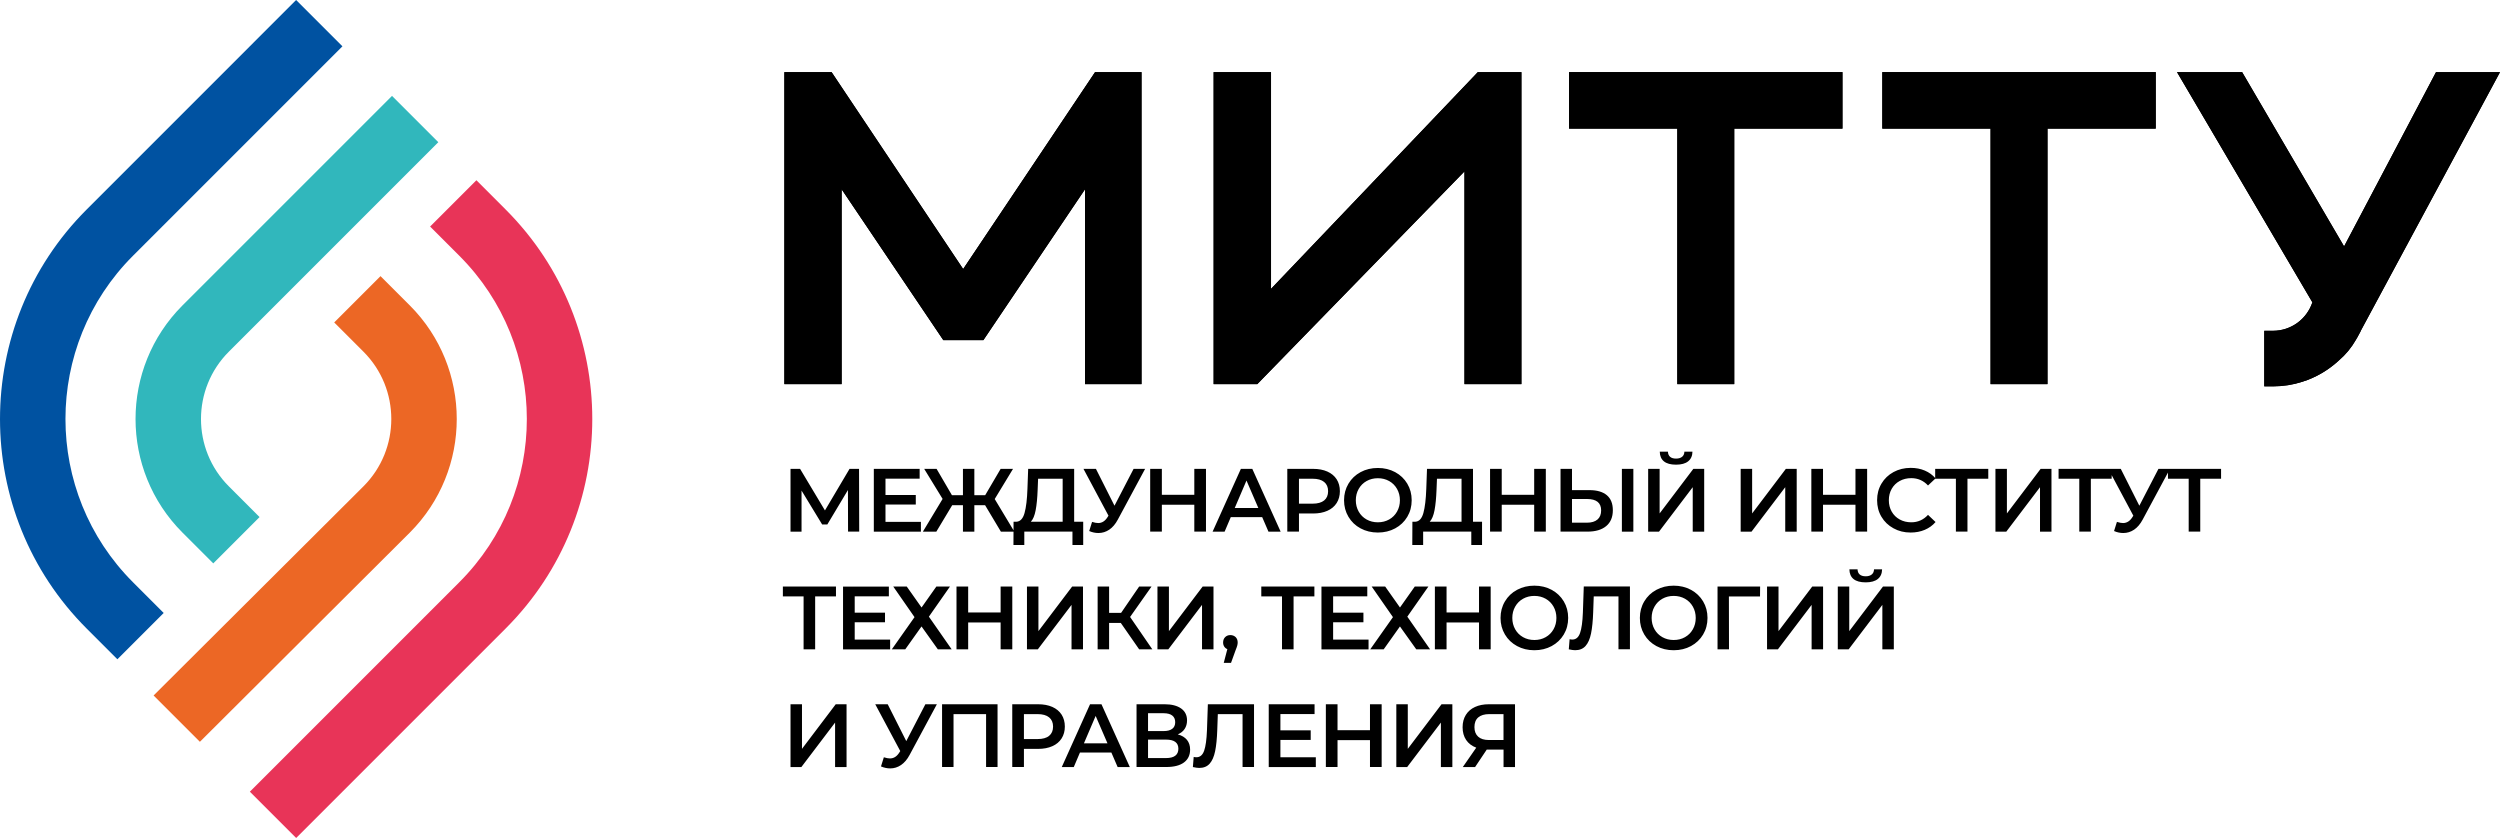 <?xml version="1.0" encoding="UTF-8"?> <!-- Generator: Adobe Illustrator 27.6.1, SVG Export Plug-In . SVG Version: 6.00 Build 0) --> <svg xmlns="http://www.w3.org/2000/svg" xmlns:xlink="http://www.w3.org/1999/xlink" x="0px" y="0px" viewBox="0 0 732.62 245.58" style="enable-background:new 0 0 732.62 245.58;" xml:space="preserve"> <style type="text/css"> .st0{fill:#0052A1;} .st1{fill:#31B7BC;} .st2{fill:#EC6725;} .st3{fill:#E83458;} </style> <g id="Layer_1"> <path class="st0" d="M47.97,179.63L34.4,193.2l-9.01-9.01c-33.85-33.85-33.85-88.94,0-122.79L86.78,0l13.57,13.57L38.96,74.96 c-26.37,26.37-26.37,69.28,0,95.66L47.97,179.63z"></path> <polygon points="334.52,21.13 334.52,112.57 317.96,112.57 317.96,55.47 288.18,99.67 276.43,99.67 246.64,55.47 246.64,112.57 229.86,112.57 229.86,21.13 243.69,21.13 282.25,78.84 320.91,21.13 "></polygon> <polygon points="445.85,21.13 445.85,112.57 429.16,112.57 429.16,50.23 368.44,112.57 355.65,112.57 355.65,21.13 372.47,21.13 372.47,84.65 433.08,21.13 "></polygon> <polygon points="539.93,21.13 539.93,37.69 508.22,37.69 508.22,112.57 491.53,112.57 491.53,37.69 459.81,37.69 459.81,21.13 "></polygon> <polygon points="631.73,21.13 631.73,37.69 600.01,37.69 600.01,112.57 583.33,112.57 583.33,37.69 551.61,37.69 551.61,21.13 "></polygon> <path d="M732.62,21.14h-18.75l-26.93,51.05v0.03l0,0.01l-29.89-51.09h-19.08l39.67,67.46c-1.61,4.85-6.18,8.34-11.56,8.34h-2.54 v16.28h2.54c3,0,5.9-0.46,8.62-1.35c4.05-1.27,7.68-3.45,10.72-6.26c1.96-1.67,3.64-3.7,5.02-6.11l0.17-0.31 c0.06-0.11,0.14-0.21,0.2-0.32l0.86-1.6c0.05-0.05,0.08-0.13,0.1-0.2c0.03-0.07,0.05-0.13,0.08-0.2L732.62,21.14z"></path> </g> <g id="Layer_2"> <path class="st1" d="M76.06,151.53L62.5,165.1l-9.01-9.01c-18.36-18.36-18.36-48.24,0-66.6l61.39-61.39l13.57,13.57l-61.39,61.39 c-10.88,10.88-10.88,28.58,0,39.46L76.06,151.53z"></path> </g> <g id="Layer_3"> <path class="st2" d="M120.08,156.09l-61.5,61.29l-13.57-13.57l61.5-61.29c10.88-10.88,10.88-28.58,0-39.46l-8.57-8.57l13.57-13.57 l8.57,8.57C138.44,107.85,138.44,137.73,120.08,156.09"></path> </g> <g id="Layer_4"> <path class="st3" d="M148.18,184.18l-61.39,61.39l-13.57-13.57l61.39-61.39c26.37-26.37,26.37-69.28,0-95.65l-8.57-8.57 l13.57-13.57l8.57,8.58C182.03,95.25,182.03,150.33,148.18,184.18"></path> </g> <g id="Layer_5"> <polygon points="334.52,21.13 334.52,112.57 317.96,112.57 317.96,55.47 288.18,99.67 276.43,99.67 246.64,55.47 246.64,112.57 229.86,112.57 229.86,21.13 243.69,21.13 282.25,78.84 320.91,21.13 "></polygon> <polygon points="445.85,21.13 445.85,112.57 429.16,112.57 429.16,50.23 368.44,112.57 355.65,112.57 355.65,21.13 372.47,21.13 372.47,84.65 433.08,21.13 "></polygon> <polygon points="539.93,21.13 539.93,37.69 508.22,37.69 508.22,112.57 491.53,112.57 491.53,37.69 459.81,37.69 459.81,21.13 "></polygon> <polygon points="631.73,21.13 631.73,37.69 600.01,37.69 600.01,112.57 583.33,112.57 583.33,37.69 551.61,37.69 551.61,21.13 "></polygon> <path d="M732.62,21.14h-18.75l-26.93,51.05v0.03l0,0.01l-29.89-51.09h-19.08l39.67,67.46c-1.61,4.85-6.18,8.34-11.56,8.34h-2.54 v16.28h2.54c3,0,5.9-0.46,8.62-1.35c4.05-1.27,7.68-3.45,10.72-6.26c1.96-1.67,3.64-3.7,5.02-6.11l0.17-0.31 c0.06-0.11,0.14-0.21,0.2-0.32l0.86-1.6c0.05-0.05,0.08-0.13,0.1-0.2c0.03-0.07,0.05-0.13,0.08-0.2L732.62,21.14z"></path> </g> <g id="Layer_6"> <path d="M436.42,209.27h4.18v7.59h-4.31c-1.37,0-2.41-0.33-3.13-0.99c-0.72-0.66-1.08-1.59-1.08-2.8c0-1.24,0.37-2.19,1.12-2.84 C433.94,209.6,435.02,209.27,436.42,209.27 M436.31,206.38c-1.56,0-2.92,0.27-4.07,0.8c-1.16,0.53-2.05,1.31-2.68,2.32 c-0.63,1.02-0.95,2.22-0.95,3.63c0,1.45,0.35,2.69,1.04,3.72c0.69,1.02,1.68,1.77,2.96,2.25l-3.94,5.68h3.6l3.42-5.12h0.37h4.55 v5.12h3.36v-18.39H436.31z M409.19,224.78h3.18l9.88-13.03v13.03h3.36v-18.39h-3.18l-9.88,13.06v-13.06h-3.36V224.78z M401.47,206.38v7.6h-9.51v-7.6h-3.42v18.39h3.42v-7.88h9.51v7.88h3.42v-18.39H401.47z M375.22,221.91v-5.07h8.88v-2.81h-8.88 v-4.78h10.01v-2.86H371.8v18.39h13.8v-2.86H375.22z M353.96,206.38l-0.26,7.62c-0.11,2.73-0.38,4.73-0.83,6 c-0.45,1.27-1.2,1.91-2.27,1.91c-0.3,0-0.56-0.03-0.79-0.1l-0.24,2.97c0.79,0.18,1.41,0.26,1.87,0.26c1.3,0,2.31-0.42,3.05-1.25 c0.74-0.83,1.27-2.05,1.6-3.65c0.33-1.6,0.54-3.69,0.63-6.27l0.16-4.6h7.25v15.5h3.36v-18.39H353.96z M341.69,222.15h-5.26v-5.41 h5.26c2.42,0,3.63,0.89,3.63,2.68C345.31,221.24,344.1,222.15,341.69,222.15 M336.43,209.01H341c1.1,0,1.95,0.22,2.52,0.67 c0.58,0.45,0.87,1.1,0.87,1.96s-0.29,1.51-0.87,1.94c-0.58,0.44-1.42,0.66-2.52,0.66h-4.57V209.01z M345.15,215.21 c0.88-0.37,1.55-0.9,2.01-1.6c0.46-0.7,0.7-1.53,0.7-2.5c0-1.51-0.58-2.67-1.73-3.49c-1.16-0.82-2.77-1.24-4.84-1.24h-8.23v18.39 h8.73c2.26,0,3.98-0.45,5.18-1.34c1.19-0.89,1.79-2.15,1.79-3.76c0-1.14-0.31-2.09-0.92-2.85 C347.22,216.07,346.33,215.53,345.15,215.21 M317.64,217.84l3.44-8.04l3.47,8.04H317.64z M327.52,224.78h3.57l-8.3-18.39h-3.36 l-8.28,18.39h3.52l1.81-4.26h9.2L327.52,224.78z M304.05,216.58h-3.99v-7.31h3.99c1.49,0,2.62,0.32,3.39,0.95 c0.77,0.63,1.16,1.53,1.16,2.71c0,1.17-0.39,2.08-1.16,2.71S305.54,216.58,304.05,216.58 M304.21,206.38h-7.57v18.39h3.42v-5.31 h4.15c1.59,0,2.98-0.26,4.17-0.79c1.18-0.52,2.09-1.28,2.72-2.27c0.63-0.99,0.95-2.15,0.95-3.48c0-1.35-0.32-2.51-0.95-3.5 c-0.63-0.98-1.54-1.73-2.72-2.26C307.19,206.64,305.81,206.38,304.21,206.38 M276.07,206.38v18.39h3.36v-15.5h9.54v15.5h3.36 v-18.39H276.07z M271.18,206.38l-5.6,10.8l-5.44-10.8h-3.65l7.33,13.72l-0.29,0.45c-0.72,1.14-1.63,1.71-2.73,1.71 c-0.47,0-1.07-0.11-1.79-0.34l-0.84,2.68c0.89,0.38,1.8,0.58,2.71,0.58c1.14,0,2.19-0.33,3.17-0.99c0.97-0.66,1.81-1.64,2.51-2.96 l7.99-14.85H271.18z M231.66,224.78h3.18l9.88-13.03v13.03h3.36v-18.39h-3.18l-9.88,13.06v-13.06h-3.36V224.78z"></path> <path d="M546.73,170.66c1.56,0,2.75-0.33,3.56-0.99c0.82-0.66,1.23-1.6,1.25-2.82h-2.36c-0.02,0.65-0.24,1.15-0.67,1.5 c-0.43,0.35-1.02,0.53-1.77,0.53c-0.77,0-1.36-0.18-1.76-0.53c-0.4-0.35-0.61-0.85-0.63-1.5h-2.39c0.02,1.24,0.42,2.19,1.22,2.84 C543.97,170.33,545.16,170.66,546.73,170.66 M538.56,190.29h3.18l9.88-13.03v13.03h3.36v-18.4h-3.18l-9.88,13.06v-13.06h-3.36 V190.29z M517.83,190.29h3.18l9.88-13.03v13.03h3.36v-18.4h-3.18l-9.88,13.06v-13.06h-3.36V190.29z M515.8,171.89h-12.48v18.4h3.36 l-0.03-15.5h9.12L515.8,171.89z M490.47,187.55c-1.23,0-2.33-0.28-3.31-0.83c-0.98-0.55-1.75-1.32-2.31-2.31 c-0.56-0.99-0.84-2.1-0.84-3.32c0-1.23,0.28-2.33,0.84-3.32c0.56-0.99,1.33-1.76,2.31-2.31c0.98-0.55,2.08-0.83,3.31-0.83 s2.33,0.28,3.31,0.83c0.98,0.55,1.75,1.32,2.31,2.31c0.56,0.99,0.84,2.1,0.84,3.32c0,1.23-0.28,2.34-0.84,3.32 c-0.56,0.99-1.33,1.76-2.31,2.31C492.8,187.28,491.7,187.55,490.47,187.55 M490.47,190.55c1.88,0,3.57-0.41,5.07-1.22 c1.51-0.82,2.69-1.94,3.55-3.38c0.86-1.44,1.29-3.06,1.29-4.86c0-1.8-0.43-3.42-1.29-4.86c-0.86-1.44-2.04-2.56-3.55-3.38 c-1.51-0.81-3.2-1.22-5.07-1.22s-3.57,0.41-5.07,1.22c-1.51,0.81-2.69,1.94-3.55,3.39c-0.86,1.44-1.29,3.06-1.29,4.85 c0,1.79,0.43,3.4,1.29,4.85c0.86,1.45,2.04,2.57,3.55,3.39C486.91,190.14,488.6,190.55,490.47,190.55 M464.12,171.89l-0.26,7.62 c-0.1,2.73-0.38,4.73-0.83,6c-0.45,1.27-1.2,1.91-2.27,1.91c-0.3,0-0.56-0.04-0.79-0.11l-0.24,2.97c0.79,0.18,1.41,0.26,1.87,0.26 c1.3,0,2.31-0.42,3.05-1.25c0.74-0.83,1.27-2.05,1.6-3.65s0.54-3.69,0.63-6.27l0.16-4.6h7.25v15.5h3.36v-18.4H464.12z M449.64,187.55c-1.23,0-2.33-0.28-3.31-0.83c-0.98-0.55-1.75-1.32-2.31-2.31c-0.56-0.99-0.84-2.1-0.84-3.32 c0-1.23,0.28-2.33,0.84-3.32c0.56-0.99,1.33-1.76,2.31-2.31c0.98-0.55,2.08-0.83,3.31-0.83c1.23,0,2.33,0.28,3.31,0.83 c0.98,0.55,1.75,1.32,2.31,2.31c0.56,0.99,0.84,2.1,0.84,3.32c0,1.23-0.28,2.34-0.84,3.32c-0.56,0.99-1.33,1.76-2.31,2.31 C451.97,187.28,450.86,187.55,449.64,187.55 M449.64,190.55c1.87,0,3.56-0.41,5.07-1.22c1.51-0.82,2.69-1.94,3.55-3.38 c0.86-1.44,1.29-3.06,1.29-4.86c0-1.8-0.43-3.42-1.29-4.86c-0.86-1.44-2.04-2.56-3.55-3.38c-1.51-0.81-3.2-1.22-5.07-1.22 c-1.88,0-3.57,0.41-5.07,1.22c-1.51,0.81-2.69,1.94-3.55,3.39c-0.86,1.44-1.29,3.06-1.29,4.85c0,1.79,0.43,3.4,1.29,4.85 c0.86,1.45,2.04,2.57,3.55,3.39C446.07,190.14,447.76,190.55,449.64,190.55 M433.42,171.89v7.59h-9.51v-7.59h-3.42v18.4h3.42v-7.88 h9.51v7.88h3.42v-18.4H433.42z M401.97,171.89l6.23,8.96l-6.65,9.43h3.94l4.76-6.7l4.78,6.7h4.05l-6.67-9.57l6.18-8.83h-3.99 l-4.34,6.15l-4.34-6.15H401.97z M390.67,187.42v-5.07h8.88v-2.81h-8.88v-4.78h10.01v-2.86h-13.43v18.4h13.8v-2.86H390.67z M385.18,171.89h-15.56v2.89h6.07v15.5h3.39v-15.5h6.1V171.89z M360.55,186.11c-0.61,0-1.12,0.2-1.52,0.6 c-0.4,0.4-0.6,0.93-0.6,1.58c0,0.46,0.11,0.85,0.33,1.19c0.22,0.34,0.52,0.59,0.91,0.75l-1.05,4.02h2.13l1.34-3.71 c0.25-0.61,0.41-1.07,0.49-1.38c0.08-0.31,0.12-0.6,0.12-0.88c0-0.65-0.2-1.17-0.6-1.58C361.67,186.31,361.17,186.11,360.55,186.11 M339.19,190.29h3.18l9.88-13.03v13.03h3.36v-18.4h-3.18l-9.88,13.06v-13.06h-3.36V190.29z M333.83,190.29h3.86l-6.52-9.49 l6.28-8.91h-3.63l-5.28,7.7h-3.52v-7.7h-3.36v18.4h3.36v-7.75h3.42L333.83,190.29z M300.95,190.29h3.18l9.88-13.03v13.03h3.36 v-18.4h-3.18l-9.88,13.06v-13.06h-3.36V190.29z M293.23,171.89v7.59h-9.51v-7.59h-3.42v18.4h3.42v-7.88h9.51v7.88h3.42v-18.4 H293.23z M261.77,171.89l6.23,8.96l-6.65,9.43h3.94l4.76-6.7l4.78,6.7h4.05l-6.67-9.57l6.18-8.83h-3.99l-4.34,6.15l-4.34-6.15 H261.77z M250.47,187.42v-5.07h8.88v-2.81h-8.88v-4.78h10.01v-2.86h-13.43v18.4h13.8v-2.86H250.47z M244.98,171.89h-15.56v2.89 h6.07v15.5h3.39v-15.5h6.1V171.89z"></path> <path d="M650.88,137.4h-15.56v2.89h6.07v15.5h3.39v-15.5h6.1V137.4z M632.53,137.4l-5.6,10.8l-5.44-10.8h-3.65l7.33,13.72 l-0.29,0.45c-0.72,1.14-1.63,1.71-2.73,1.71c-0.47,0-1.07-0.11-1.79-0.34l-0.84,2.68c0.89,0.39,1.8,0.58,2.71,0.58 c1.14,0,2.19-0.33,3.17-0.98c0.97-0.66,1.81-1.64,2.51-2.96l7.99-14.85H632.53z M618.82,137.4h-15.56v2.89h6.07v15.5h3.39v-15.5 h6.1V137.4z M584.76,155.8h3.18l9.88-13.03v13.03h3.36V137.4H598l-9.88,13.06V137.4h-3.36V155.8z M582.66,137.4H567.1v2.89h6.07 v15.5h3.39v-15.5h6.1V137.4z M559.9,156.06c1.51,0,2.89-0.26,4.14-0.79c1.25-0.53,2.31-1.29,3.17-2.29l-2.21-2.1 c-1.33,1.45-2.97,2.18-4.91,2.18c-1.26,0-2.39-0.28-3.39-0.83c-1-0.55-1.78-1.32-2.34-2.3c-0.56-0.98-0.84-2.09-0.84-3.34 c0-1.24,0.28-2.36,0.84-3.34c0.56-0.98,1.34-1.75,2.34-2.3c1-0.55,2.13-0.83,3.39-0.83c1.94,0,3.58,0.72,4.91,2.15l2.21-2.08 c-0.86-1-1.91-1.76-3.15-2.29c-1.24-0.53-2.62-0.79-4.13-0.79c-1.86,0-3.53,0.41-5.03,1.22c-1.5,0.82-2.68,1.94-3.53,3.38 c-0.86,1.44-1.29,3.06-1.29,4.86c0,1.8,0.42,3.43,1.27,4.86c0.85,1.44,2.02,2.56,3.52,3.38 C556.37,155.65,558.04,156.06,559.9,156.06 M543.74,137.4v7.6h-9.51v-7.6h-3.42v18.39h3.42v-7.88h9.51v7.88h3.42V137.4H543.74z M510.1,155.8h3.18l9.88-13.03v13.03h3.36V137.4h-3.18l-9.88,13.06V137.4h-3.36V155.8z M491.16,136.17c1.56,0,2.75-0.33,3.56-0.99 c0.82-0.66,1.23-1.6,1.25-2.82h-2.36c-0.02,0.65-0.24,1.15-0.67,1.5c-0.43,0.35-1.02,0.53-1.77,0.53c-0.77,0-1.36-0.17-1.76-0.53 c-0.4-0.35-0.61-0.85-0.63-1.5h-2.39c0.02,1.24,0.42,2.19,1.22,2.84C488.39,135.84,489.58,136.17,491.16,136.17 M482.99,155.8h3.18 l9.88-13.03v13.03h3.36V137.4h-3.18l-9.88,13.06V137.4h-3.36V155.8z M475.29,155.8h3.36V137.4h-3.36V155.8z M465.06,153.17h-4.39 v-6.94h4.39c2.77,0,4.15,1.11,4.15,3.34c0,1.17-0.36,2.07-1.08,2.68C467.42,152.86,466.39,153.17,465.06,153.17 M465.77,143.63 h-5.1v-6.23h-3.36v18.39h7.91c2.35,0,4.17-0.54,5.47-1.62c1.3-1.08,1.95-2.63,1.95-4.66c0-1.94-0.59-3.41-1.77-4.4 C469.68,144.12,467.98,143.63,465.77,143.63 M449.59,137.4v7.6h-9.51v-7.6h-3.42v18.39h3.42v-7.88h9.51v7.88H453V137.4H449.59z M420.97,143.55l0.13-3.26h7.2v12.61h-9.33c0.65-0.68,1.12-1.82,1.42-3.4C420.69,147.92,420.88,145.93,420.97,143.55 M431.66,152.9 v-15.5h-13.48l-0.21,5.83c-0.11,3.08-0.39,5.45-0.85,7.11c-0.46,1.66-1.27,2.51-2.43,2.56h-0.79l-0.03,6.81h3.18v-3.92h14.11v3.92 h3.15v-6.81H431.66z M403.78,153.06c-1.23,0-2.33-0.28-3.31-0.83c-0.98-0.55-1.75-1.32-2.31-2.31s-0.84-2.1-0.84-3.32 c0-1.23,0.28-2.33,0.84-3.32c0.56-0.99,1.33-1.76,2.31-2.31c0.98-0.55,2.08-0.83,3.31-0.83c1.23,0,2.33,0.28,3.31,0.83 s1.75,1.32,2.31,2.31c0.56,0.99,0.84,2.1,0.84,3.32c0,1.23-0.28,2.33-0.84,3.32c-0.56,0.99-1.33,1.76-2.31,2.31 S405.01,153.06,403.78,153.06 M403.78,156.06c1.87,0,3.57-0.41,5.07-1.22c1.51-0.82,2.69-1.94,3.55-3.38 c0.86-1.44,1.29-3.06,1.29-4.86c0-1.8-0.43-3.42-1.29-4.86c-0.86-1.44-2.04-2.56-3.55-3.38c-1.51-0.81-3.2-1.22-5.07-1.22 c-1.88,0-3.57,0.41-5.07,1.22c-1.51,0.82-2.69,1.94-3.55,3.39c-0.86,1.45-1.29,3.06-1.29,4.85c0,1.79,0.43,3.4,1.29,4.85 c0.86,1.45,2.04,2.58,3.55,3.39C400.22,155.65,401.91,156.06,403.78,156.06 M384.65,147.6h-3.99v-7.31h3.99 c1.49,0,2.62,0.32,3.39,0.95c0.77,0.63,1.16,1.53,1.16,2.71c0,1.17-0.39,2.08-1.16,2.71C387.27,147.28,386.14,147.6,384.65,147.6 M384.81,137.4h-7.57v18.39h3.42v-5.31h4.15c1.59,0,2.98-0.26,4.17-0.79c1.18-0.52,2.09-1.28,2.72-2.27 c0.63-0.99,0.95-2.15,0.95-3.48c0-1.35-0.32-2.51-0.95-3.49c-0.63-0.98-1.54-1.73-2.72-2.26 C387.79,137.66,386.4,137.4,384.81,137.4 M361.84,148.86l3.44-8.04l3.47,8.04H361.84z M371.72,155.8h3.57l-8.3-18.39h-3.36 l-8.28,18.39h3.52l1.81-4.26h9.2L371.72,155.8z M349.99,137.4v7.6h-9.51v-7.6h-3.42v18.39h3.42v-7.88h9.51v7.88h3.42V137.4H349.99z M332.2,137.4l-5.6,10.8l-5.44-10.8h-3.65l7.33,13.72l-0.29,0.45c-0.72,1.14-1.63,1.71-2.73,1.71c-0.47,0-1.07-0.11-1.79-0.34 l-0.84,2.68c0.89,0.39,1.8,0.58,2.71,0.58c1.14,0,2.19-0.33,3.17-0.98c0.97-0.66,1.81-1.64,2.51-2.96l7.99-14.85H332.2z M304.08,143.55l0.13-3.26h7.2v12.61h-9.33c0.65-0.68,1.12-1.82,1.42-3.4C303.8,147.92,303.99,145.93,304.08,143.55 M314.78,152.9 v-15.5H301.3l-0.21,5.83c-0.1,3.08-0.39,5.45-0.85,7.11c-0.46,1.66-1.27,2.51-2.43,2.56h-0.79l-0.03,6.81h3.18v-3.92h14.11v3.92 h3.15v-6.81H314.78z M293.31,155.8h3.94l-5.75-9.56l5.36-8.83h-3.63l-4.52,7.7h-3.18v-7.7h-3.34v7.7h-3.23l-4.49-7.7h-3.63 l5.39,8.8l-5.78,9.59h3.94l4.65-7.75h3.15v7.75h3.34v-7.75h3.15L293.31,155.8z M259.49,152.93v-5.07h8.88v-2.81h-8.88v-4.78h10.01 v-2.86h-13.43v18.39h13.8v-2.86H259.49z M251.79,155.8l-0.05-18.39h-2.79l-7.2,12.17l-7.28-12.17h-2.81v18.39h3.23v-12.04 l6.04,9.93h1.52l6.04-10.09l0.03,12.19H251.79z"></path> </g> </svg> 